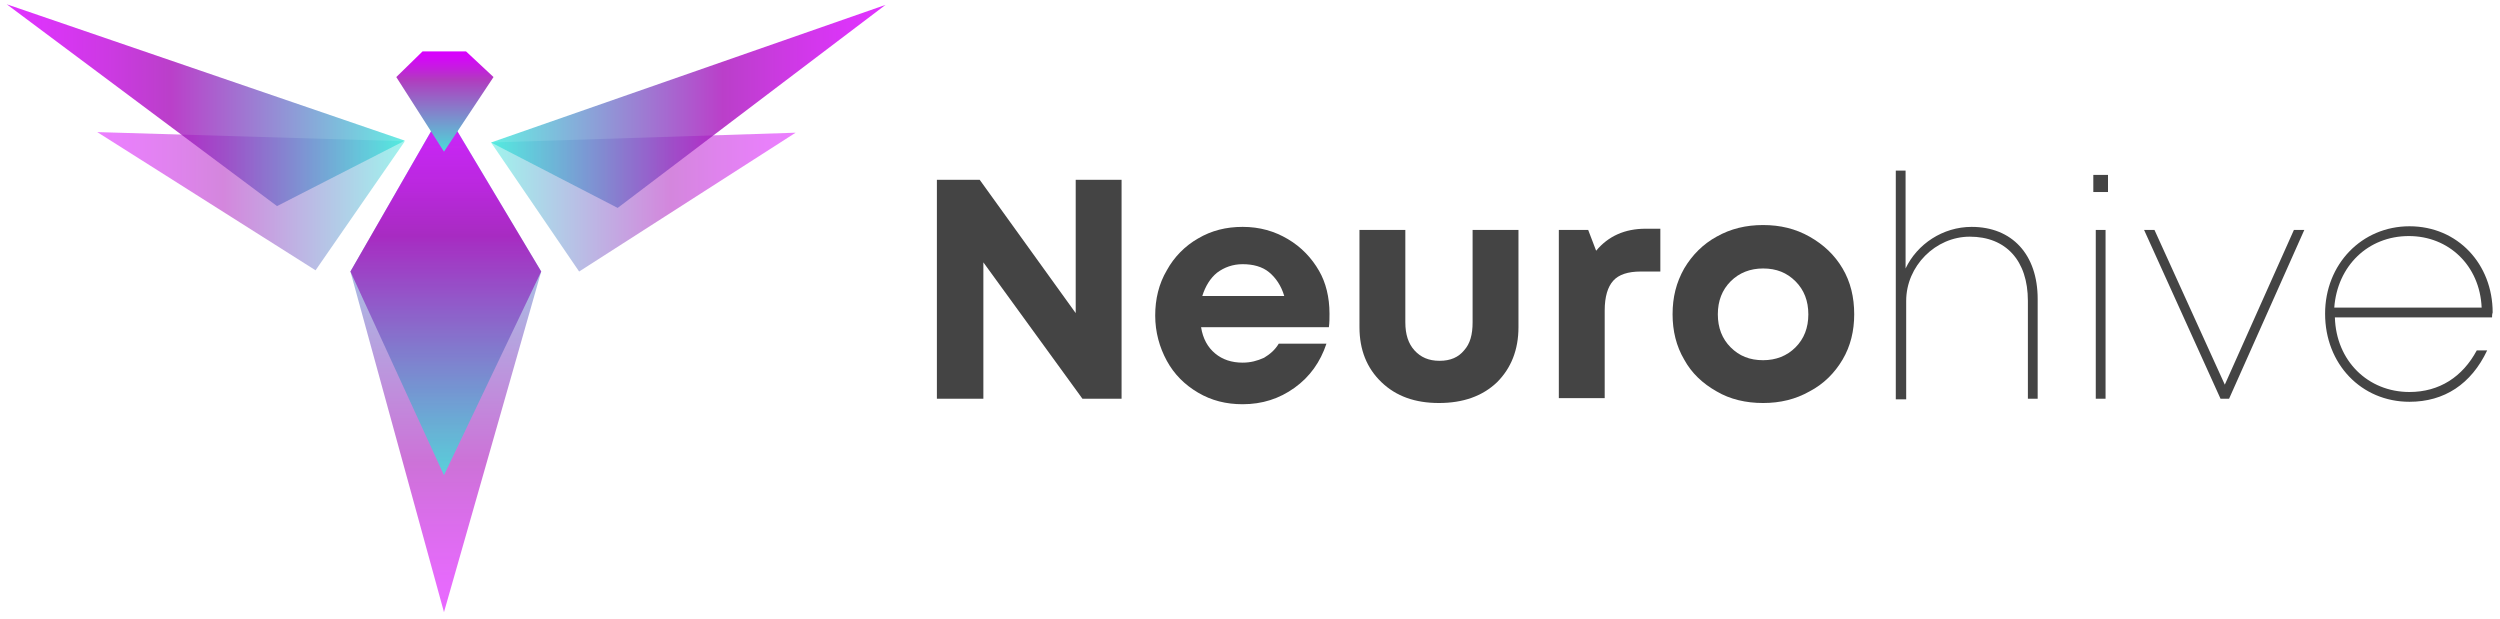 <?xml version="1.0" encoding="utf-8"?>
<!-- Generator: Adobe Illustrator 21.1.0, SVG Export Plug-In . SVG Version: 6.00 Build 0)  -->
<svg version="1.1" xmlns="http://www.w3.org/2000/svg" xmlns:xlink="http://www.w3.org/1999/xlink" x="0px" y="0px"
	 viewBox="0 0 408.8 101.3" style="enable-background:new 0 0 408.8 101.3;" xml:space="preserve">
<style type="text/css">
	.st0{opacity:0.59;fill:url(#SVGID_1_);enable-background:new    ;}
	.st1{opacity:0.85;fill:url(#Shape_2_copy_2_1_);enable-background:new    ;}
	.st2{opacity:0.5;fill:url(#Shape_1_copy_3_2_);enable-background:new    ;}
	.st3{opacity:0.5;fill:url(#Shape_1_copy_4_2_);enable-background:new    ;}
	.st4{fill:url(#Shape_2_copy_1_);}
	.st5{opacity:0.8;fill:url(#Shape_1_copy_4_3_);enable-background:new    ;}
	.st6{opacity:0.8;fill:url(#Shape_1_copy_3_3_);enable-background:new    ;}
	.st7{fill:#444444;}
</style>
<g id="Layer_2">
</g>
<g id="Layer_1">
	
		<linearGradient id="SVGID_1_" gradientUnits="userSpaceOnUse" x1="72.9" y1="4.041" x2="72.9" y2="81.7" gradientTransform="matrix(1 0 0 -1 0 104)">
		<stop  offset="0" style="stop-color:#D900FF"/>
		<stop  offset="7.194939e-02" style="stop-color:#D202F6"/>
		<stop  offset="0.192" style="stop-color:#C008DC"/>
		<stop  offset="0.312" style="stop-color:#A90FBC"/>
		<stop  offset="1" style="stop-color:#40EADC"/>
	</linearGradient>
	<path class="st0" d="M72.6,17.8L57.3,44.4l15.3,55.7l15.9-55.7L72.6,17.8z"/>
	
		<linearGradient id="Shape_2_copy_2_1_" gradientUnits="userSpaceOnUse" x1="72.9" y1="86.2" x2="72.9" y2="24.834" gradientTransform="matrix(1 0 0 -1 0 104)">
		<stop  offset="0" style="stop-color:#D900FF"/>
		<stop  offset="7.781940e-02" style="stop-color:#D202F6"/>
		<stop  offset="0.207" style="stop-color:#C008DC"/>
		<stop  offset="0.338" style="stop-color:#A90FBC"/>
		<stop  offset="1" style="stop-color:#40EADC"/>
	</linearGradient>
	<path id="Shape_2_copy_2" class="st1" d="M72.6,17.8L57.3,44.4l15.3,33.3l15.9-33.3L72.6,17.8z"/>
	
		<linearGradient id="Shape_1_copy_3_2_" gradientUnits="userSpaceOnUse" x1="130.1" y1="70.95" x2="80.3" y2="70.95" gradientTransform="matrix(1 0 0 -1 0 104)">
		<stop  offset="0" style="stop-color:#D900FF"/>
		<stop  offset="9.485874e-02" style="stop-color:#D202F6"/>
		<stop  offset="0.253" style="stop-color:#C008DC"/>
		<stop  offset="0.412" style="stop-color:#A90FBC"/>
		<stop  offset="1" style="stop-color:#40EADC"/>
	</linearGradient>
	<path id="Shape_1_copy_3_1_" class="st2" d="M80.3,23.3l49.8-1.6L94.7,44.4L80.3,23.3z"/>
	
		<linearGradient id="Shape_1_copy_4_2_" gradientUnits="userSpaceOnUse" x1="15.9" y1="71.1" x2="66.2" y2="71.1" gradientTransform="matrix(1 0 0 -1 0 104)">
		<stop  offset="0" style="stop-color:#D900FF"/>
		<stop  offset="9.485874e-02" style="stop-color:#D202F6"/>
		<stop  offset="0.253" style="stop-color:#C008DC"/>
		<stop  offset="0.412" style="stop-color:#A90FBC"/>
		<stop  offset="1" style="stop-color:#40EADC"/>
	</linearGradient>
	<path id="Shape_1_copy_4_1_" class="st3" d="M66.2,23.1l-50.3-1.5l35.7,22.6L66.2,23.1z"/>
	
		<linearGradient id="Shape_2_copy_1_" gradientUnits="userSpaceOnUse" x1="72.75" y1="95.529" x2="72.75" y2="78.039" gradientTransform="matrix(1 0 0 -1 0 104)">
		<stop  offset="0" style="stop-color:#D900FF"/>
		<stop  offset="6.159585e-02" style="stop-color:#D309F6"/>
		<stop  offset="0.164" style="stop-color:#C320DC"/>
		<stop  offset="0.259" style="stop-color:#B13BBF"/>
		<stop  offset="1" style="stop-color:#40EADC"/>
	</linearGradient>
	<path id="Shape_2_copy" class="st4" d="M76.2,8.4h-7.1l-4.3,4.2l7.8,12.2l8.1-12.2L76.2,8.4z"/>
	
		<linearGradient id="Shape_1_copy_4_3_" gradientUnits="userSpaceOnUse" x1="1.1" y1="86.8" x2="66.2" y2="86.8" gradientTransform="matrix(1 0 0 -1 0 104)">
		<stop  offset="0" style="stop-color:#D900FF"/>
		<stop  offset="9.485874e-02" style="stop-color:#D202F6"/>
		<stop  offset="0.253" style="stop-color:#C008DC"/>
		<stop  offset="0.412" style="stop-color:#A90FBC"/>
		<stop  offset="1" style="stop-color:#40EADC"/>
	</linearGradient>
	<path id="Shape_1_copy_4" class="st5" d="M66.2,23L1.1,0.7l44.2,33L66.2,23z"/>
	
		<linearGradient id="Shape_1_copy_3_3_" gradientUnits="userSpaceOnUse" x1="144.8" y1="86.6" x2="80.3" y2="86.6" gradientTransform="matrix(1 0 0 -1 0 104)">
		<stop  offset="0" style="stop-color:#D900FF"/>
		<stop  offset="9.485874e-02" style="stop-color:#D202F6"/>
		<stop  offset="0.253" style="stop-color:#C008DC"/>
		<stop  offset="0.412" style="stop-color:#A90FBC"/>
		<stop  offset="1" style="stop-color:#40EADC"/>
	</linearGradient>
	<path id="Shape_1_copy_3" class="st6" d="M80.3,23.3l64.5-22.5L101,34L80.3,23.3z"/>
	<g>
		<path class="st7" d="M175.8,29.4h7.6v35.8H177l-16.2-22.3v22.3h-7.6V29.4h7l15.7,21.8V29.4z"/>
		<path class="st7" d="M217.4,51.3c0,0.7,0,1.5-0.1,2.2h-20.9c0.3,1.9,1.1,3.3,2.3,4.3c1.2,1,2.7,1.5,4.5,1.5c1.3,0,2.4-0.3,3.5-0.8
			c1-0.6,1.8-1.3,2.4-2.3h7.8c-1,3-2.7,5.4-5.2,7.2c-2.5,1.8-5.3,2.7-8.5,2.7c-2.7,0-5.1-0.6-7.3-1.9c-2.2-1.3-3.9-3-5.1-5.2
			c-1.2-2.2-1.9-4.7-1.9-7.4c0-2.7,0.6-5.2,1.9-7.4c1.2-2.2,3-4,5.1-5.2c2.2-1.3,4.6-1.9,7.3-1.9c2.8,0,5.2,0.7,7.4,2
			c2.2,1.3,3.9,3.1,5.1,5.2C216.8,46.2,217.4,48.6,217.4,51.3z M203.2,43.2c-1.6,0-3,0.5-4.2,1.4c-1.1,0.9-1.9,2.2-2.4,3.8H210
			c-0.5-1.7-1.4-3-2.5-3.9S204.9,43.2,203.2,43.2z"/>
		<path class="st7" d="M235.3,65.9c-3.9,0-7-1.1-9.4-3.4c-2.4-2.3-3.6-5.3-3.6-9V37.6h7.5v15.1c0,2,0.5,3.5,1.5,4.6
			c1,1.1,2.3,1.7,4.1,1.7s3.1-0.6,4-1.7c1-1.1,1.4-2.6,1.4-4.6V37.6h7.5v15.9c0,3.7-1.2,6.7-3.5,9C242.4,64.8,239.2,65.9,235.3,65.9
			z"/>
		<path class="st7" d="M269.1,37.4h2.4v7h-3.2c-2.1,0-3.6,0.5-4.5,1.5c-0.9,1-1.4,2.6-1.4,4.9v14.3h-7.5V37.6h4.8l1.3,3.4
			C263,38.6,265.7,37.4,269.1,37.4z"/>
		<path class="st7" d="M288.3,65.9c-2.8,0-5.4-0.6-7.6-1.9c-2.3-1.3-4.1-3-5.3-5.2c-1.3-2.2-1.9-4.7-1.9-7.4c0-2.8,0.6-5.2,1.9-7.5
			c1.3-2.2,3.1-4,5.3-5.2c2.3-1.3,4.8-1.9,7.6-1.9c2.8,0,5.3,0.6,7.6,1.9c2.3,1.3,4.1,3,5.4,5.2c1.3,2.2,1.9,4.7,1.9,7.5
			c0,2.7-0.6,5.2-1.9,7.4c-1.3,2.2-3.1,4-5.4,5.2C293.6,65.3,291.1,65.9,288.3,65.9z M283,56.8c1.4,1.4,3.1,2.1,5.3,2.1
			c2.1,0,3.9-0.7,5.3-2.1s2.1-3.2,2.1-5.4s-0.7-4-2.1-5.4c-1.4-1.4-3.1-2.1-5.3-2.1c-2.1,0-3.9,0.7-5.3,2.1
			c-1.4,1.4-2.1,3.2-2.1,5.4S281.6,55.4,283,56.8z"/>
		<path class="st7" d="M333.2,48.9v16.3h-1.6v-16c0-6.6-3.6-10.5-9.5-10.5c-5.6,0-10.4,4.8-10.4,10.5v16.1H310V27.9h1.6v16
			c1.9-4,6.1-6.8,10.8-6.8C329,37.1,333.2,41.6,333.2,48.9z"/>
		<path class="st7" d="M342.3,28.6h2.4v2.8h-2.4V28.6z M342.7,37.6h1.6v27.6h-1.6V37.6z"/>
		<path class="st7" d="M376.8,37.6l-12.3,27.6h-1.4l-12.5-27.6h1.7l11.5,25.3l11.3-25.3H376.8z"/>
		<path class="st7" d="M407.5,51.9h-25.7c0.2,7.1,5.4,12.2,12.2,12.2c4.9,0,8.7-2.5,11-6.8h1.7c-2.6,5.5-7,8.4-12.7,8.4
			c-7.9,0-13.8-6.2-13.8-14.4c0-8.1,6-14.3,13.8-14.3c7.9,0,13.6,6.2,13.6,14.1C407.5,51.4,407.5,51.7,407.5,51.9z M393.9,38.6
			c-6.7,0-11.7,4.9-12.2,11.7h24.1C405.5,43.4,400.4,38.6,393.9,38.6L393.9,38.6z"/>
	</g>
</g>
</svg>
